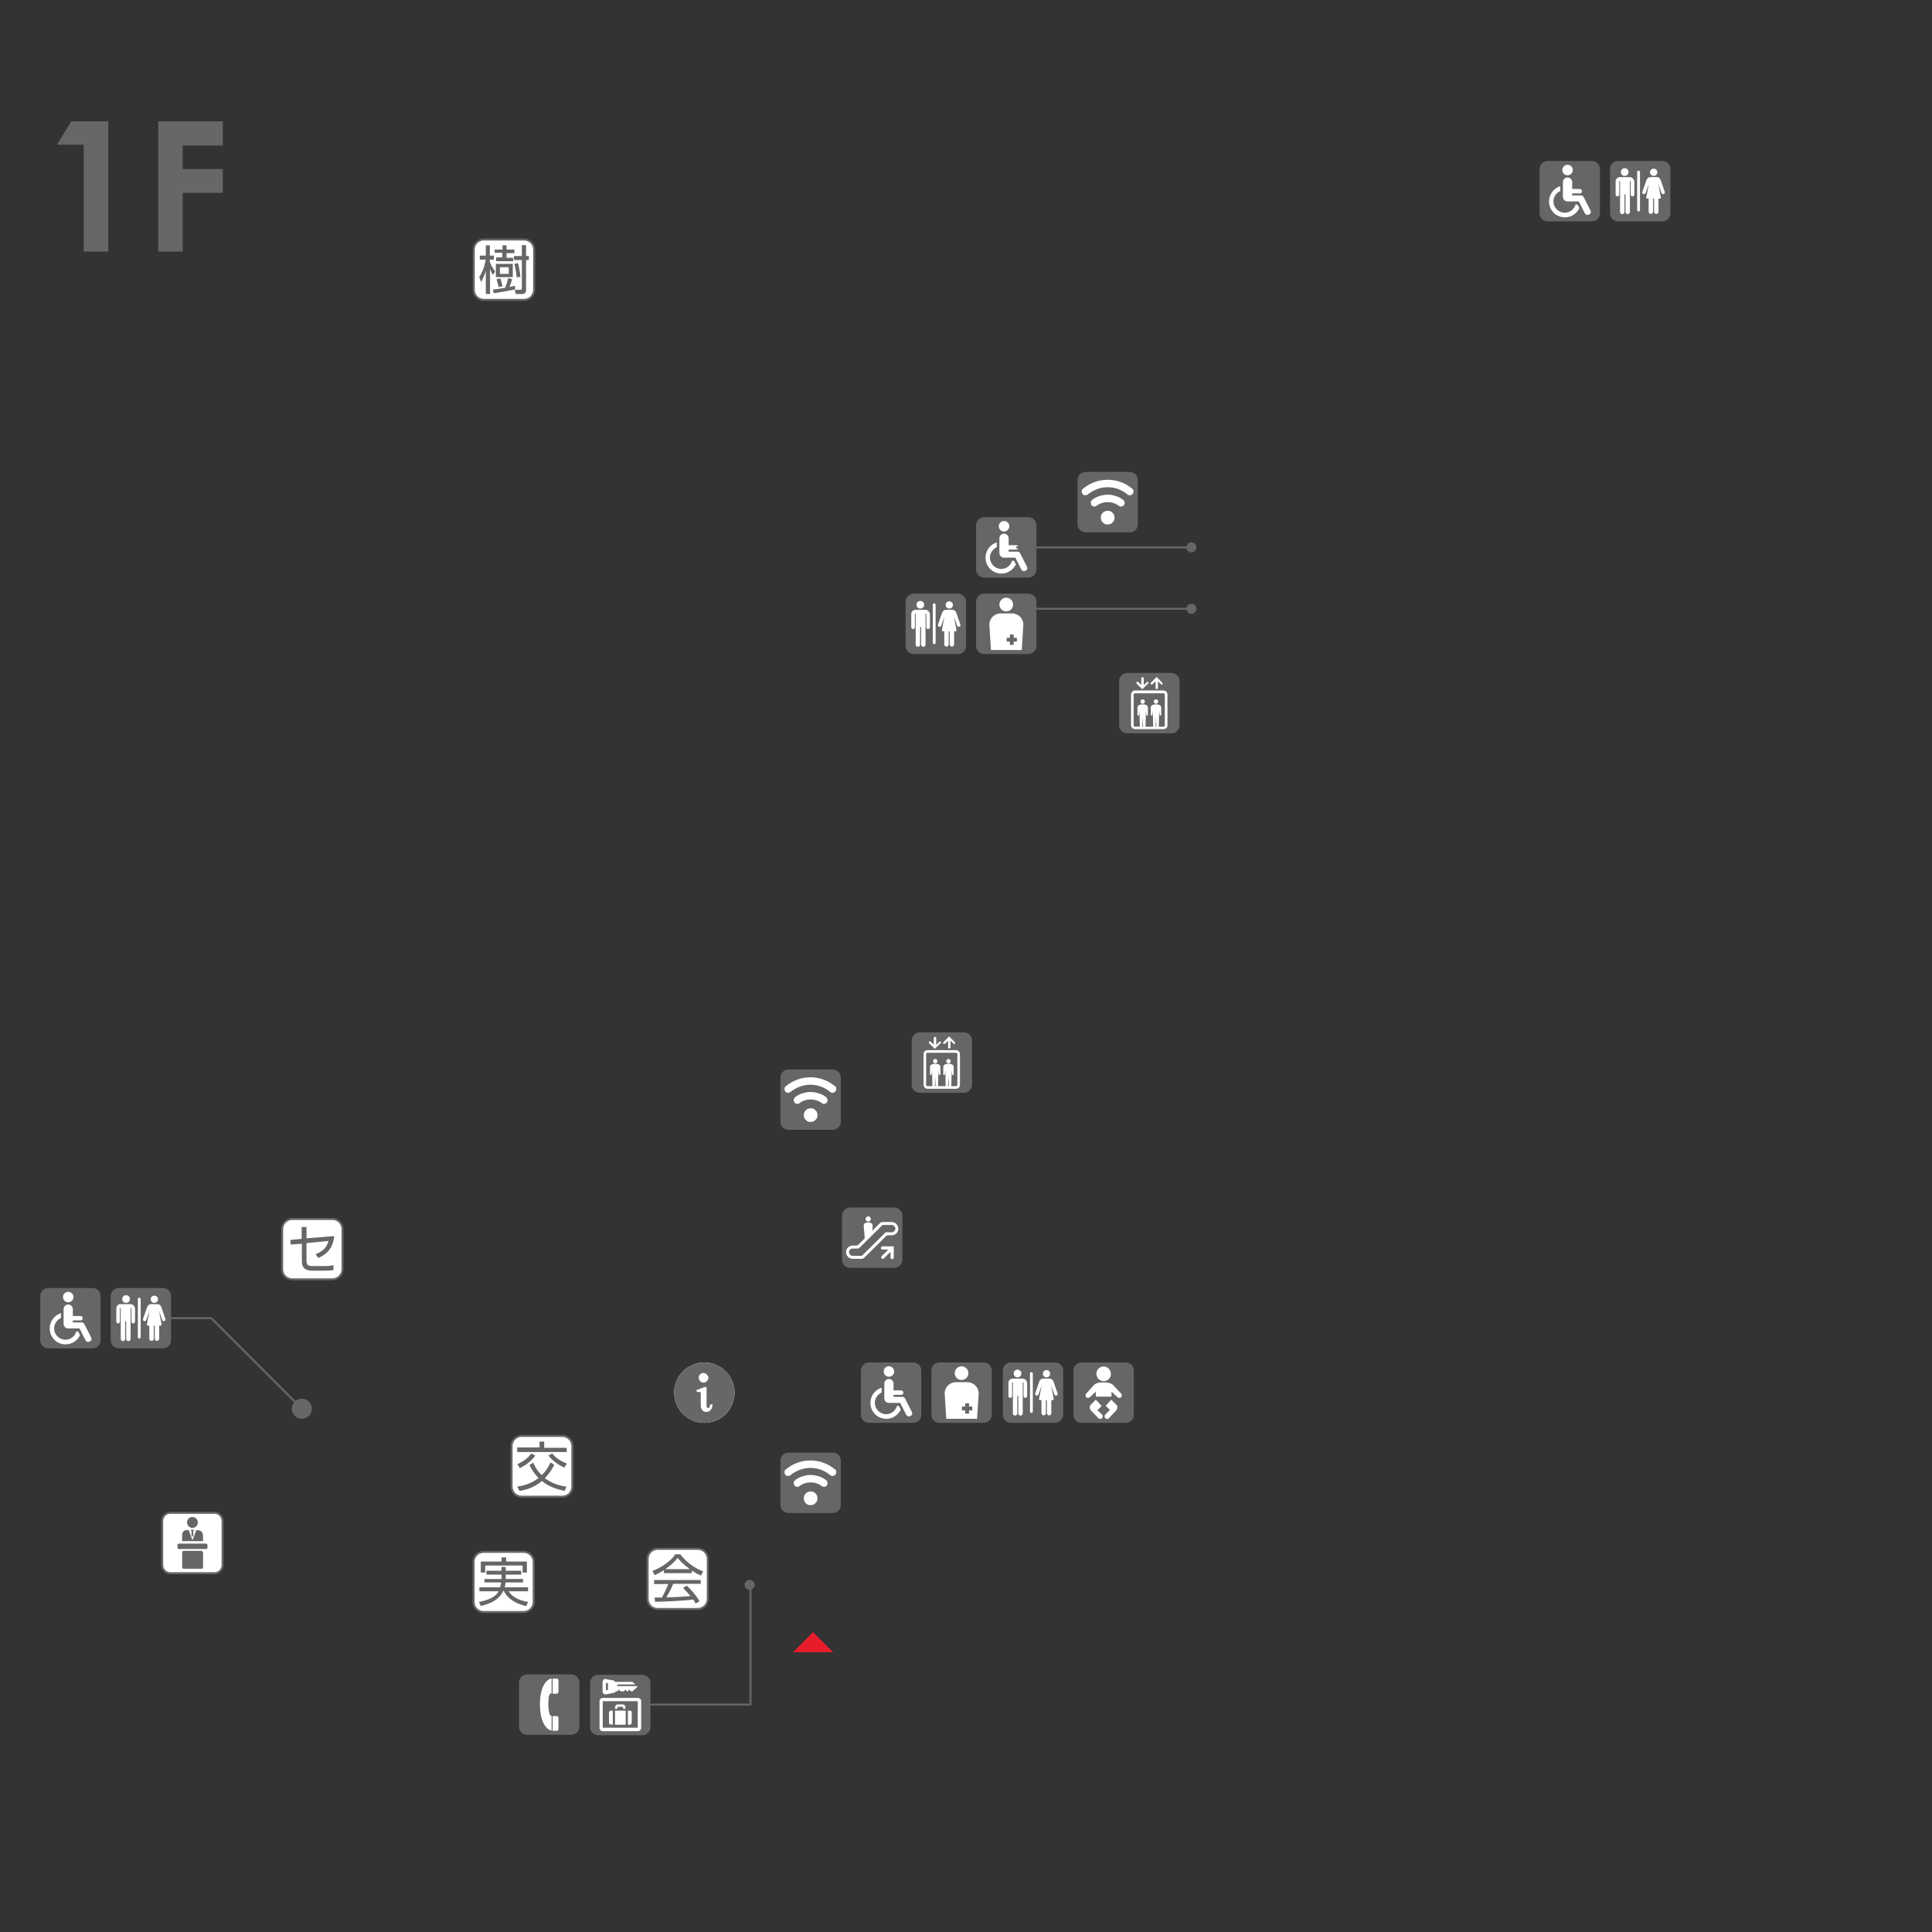 <?xml version="1.0" encoding="utf-8"?>
<!-- Generator: Adobe Illustrator 24.0.1, SVG Export Plug-In . SVG Version: 6.00 Build 0)  -->
<svg version="1.1" id="レイヤー_1" xmlns="http://www.w3.org/2000/svg" xmlns:xlink="http://www.w3.org/1999/xlink" x="0px"
	 y="0px" viewBox="0 0 960 960" style="enable-background:new 0 0 960 960;" xml:space="preserve">
<rect x="0" y="0" width="960" height="960" fill="#333333" stroke="none"/>
<style type="text/css">
	.st0{display:none;}
	.st1{display:inline;}
	.st2{fill:#DDDDDD;}
	.st3{fill:#42BFE7;}
	.st4{fill:#FFFFFF;}
	.st5{fill:#EEEEEE;}
	.st6{fill:none;stroke:#888988;stroke-miterlimit:10;}
	.st7{fill:#666666;}
	.st8{fill:none;stroke:#666666;stroke-miterlimit:10;}
	.st9{fill:#666767;}
	.st10{fill:#E71D2C;}
	.st11{fill:#FFFFFF;stroke:#666666;stroke-miterlimit:10;}
</style>
<g id="レイヤー_1_2_" class="st0">
	<g id="レイヤー_1_1_" class="st1">
	</g>
	<g id="レイヤー_9" class="st1">
		<g>
			<path class="st2" d="M524.4,718.4"/>
			<rect x="890.5" y="306.7" class="st2" width="59.7" height="102.7"/>
			<path class="st2" d="M368.6,526.7h60.9v-12.9h15.6v-37.7v-43.4h15.3v43.4v39.4h6.8l88.2-88.2V285l-19.8-19.8l29.8-29.8l20.3,20.3
				l5.3-1.5c0.4-9.6,1.8-19.1,4.3-28.4l-35.8-9.3c7.1-27.5,20.8-52.4,39.3-72.9l-20.4-18.4h40.1c24.2-19.6,53.7-32.9,86-37.3
				l0.8,4.5h42.1l0.4-5c6.3,0.7,12.5,1.7,18.5,3.1c24.2,5.4,46.6,15.9,65.8,30.2h40v18.2h11.7v44.5h-11.7V222h11.7v14.4h8.7v53.3
				h-8.7v62.6v18.9h-15.9V422h-24.3c0,0,0,22.1,0,22.8h-80.3V399H741v-21.8c-4.2,0.5-8.5,0.7-12.8,0.7v41h-37v121.9H588.9V591h-64.5
				v127.5h57.9v34.3h121.8v63.8h-527v-21.3L167,779l-95.5,59.6L28,769l12.4-27.8l86.5-54l0,0l4.4,7l8-5V580.7h47.1v-47.1h11.8h22.9
				v-26.3h24.7v-7.6h37.7v-7.2h51L368.6,526.7z"/>
			<g>
				<rect x="393.9" y="819.6" class="st2" width="4.4" height="47.6"/>
				<rect x="421" y="819.6" class="st2" width="4.4" height="47.6"/>
			</g>
		</g>
		<path class="st3" d="M517.4,711.4"/>
		<path class="st4" d="M361.6,519.7h60.9v-12.9h15.6v-37.7v-43.4h15.3v43.4v39.4h6.8l88.2-88.2V278l-19.8-19.8l29.8-29.8l20.3,20.3
			l5.3-1.5c0.4-9.6,1.8-19.1,4.3-28.4l-35.8-9.3c7.1-27.5,20.8-52.4,39.3-72.9l-20.4-18.4h40.1c24.2-19.6,53.7-32.9,86-37.3l0.8,4.5
			h42.1l0.4-5c6.3,0.7,12.5,1.7,18.5,3.1c24.2,5.4,46.6,15.9,65.8,30.2h40v18.2h11.7v44.5h-11.7V215h11.7v14.4h8.7v53.3h-8.7v62.6
			v18.9h-15.9V415h-24.3c0,0,0,22.1,0,22.8h-80.3V392H734v-21.8c-4.2,0.5-8.5,0.7-12.8,0.7v41h-37v121.9H581.9V584h-64.5v127.5h57.9
			v34.3h121.8v63.8h-527v-21.3L160,772l-95.5,59.6L21,762l12.4-27.8l86.5-54l0,0l4.4,7l8-5V573.7h47.1v-47.1h11.8h22.9v-26.3h24.7
			v-7.6h37.7v-7.2h51L361.6,519.7z"/>
		<g>
			<rect x="386.9" y="812.6" class="st4" width="4.4" height="47.6"/>
			<rect x="414" y="812.6" class="st4" width="4.4" height="47.6"/>
		</g>
	</g>
	<g id="レイヤー_6" class="st1">
		<path class="st5" d="M351.9,573.7v98.7h27v39H193.5V573.7h-61.2v98.7h47.1v14l-15.9,9.9l12.3,19.7l-24.1,15.1l-27.4-43.8L88,709.9
			l5.7,9.2l-50.2,31.3l-10.1-16.2L21,762l43.5,69.6L160,772l10.2,16.3v21.3h195.3v-48.5h17.3v48.5h39.8v-48.5h32.1v-15.4h120.7
			v-34.3H421.8v-38.5h95.6v-10h-62.8V551.7h28.5l0.1-23.6l-10.6-10.6l95.5-95.5v-66.2h9.7v-15h15.4c-0.2-1.9-0.3-3.7-0.3-5.7
			c0-3.5,0.4-6.9,1.1-10.2h-16v-46.8h28.7c-0.6-2.9-1.1-5.9-1.6-8.9l-25-2.4l-1.3-18.1l-20.3-20.3l-29.8,29.8l19.8,19.8v142.3
			l-88.2,88.2h-6.8v-39.4h-15.3v37.7h-15.6v12.9h-60.9l-34.2-34.2h-51v7.2h-37.7v7.6h-24.7v26.3h-22.9v33.1h80.7v13.9L351.9,573.7
			L351.9,573.7z"/>
	</g>
	<g id="レイヤー_7" class="st1">
	</g>
	<g id="レイヤー_4" class="st1">
		<rect x="883.5" y="299.7" class="st5" width="59.7" height="102.7"/>
	</g>
	<g id="レイヤー_3" class="st1">
	</g>
	<g id="shop" class="st1">
	</g>
	<g id="restaurant" class="st1">
	</g>
	<g id="wall" class="st1">
		<line class="st6" x1="43.5" y1="750.4" x2="33.4" y2="734.2"/>
		<polyline class="st6" points="500.5,489.7 528.2,489.7 528.2,497.7 567.2,497.7 567.2,507.7 597.1,507.7 597.1,533.8 		"/>
		<line class="st6" x1="438.1" y1="519.7" x2="422.5" y2="519.7"/>
		<polyline class="st6" points="422.5,506.8 422.5,519.7 361.6,519.7 351,509.1 		"/>
		<path class="st6" d="M438.1,469.1"/>
		<line class="st6" x1="438.1" y1="425.7" x2="438.1" y2="469.1"/>
		<line class="st6" x1="453.4" y1="425.7" x2="453.4" y2="469.1"/>
		<line class="st6" x1="438.1" y1="469.1" x2="438.1" y2="506.8"/>
		<line class="st6" x1="438.1" y1="506.8" x2="438.1" y2="519.7"/>
		<line class="st6" x1="438.1" y1="506.8" x2="422.5" y2="506.8"/>
		<line class="st6" x1="453.4" y1="506.8" x2="438.1" y2="506.8"/>
		<line class="st6" x1="422.5" y1="510" x2="438.2" y2="510"/>
		<line class="st6" x1="422.5" y1="513.3" x2="438.2" y2="513.3"/>
		<line class="st6" x1="422.5" y1="516.5" x2="438.2" y2="516.5"/>
		<polyline class="st6" points="351,509.1 327.4,485.5 276.4,485.5 276.4,492.7 238.8,492.7 238.8,500.3 214.1,500.3 214.1,526.7 		
			"/>
		<polyline class="st6" points="179.4,573.7 132.3,573.7 132.3,672.4 179.4,672.4 		"/>
		<line class="st6" x1="179.4" y1="573.7" x2="179.4" y2="672.4"/>
		<polyline class="st6" points="119.9,680.2 33.4,734.2 21,762 64.4,831.6 160,772 117.6,704.2 130,696.4 		"/>
		<line class="st6" x1="175.8" y1="716" x2="151.7" y2="731.1"/>
		<line class="st6" x1="179.4" y1="686.4" x2="163.5" y2="696.3"/>
		<line class="st6" x1="119.9" y1="680.2" x2="130" y2="696.4"/>
		<line class="st6" x1="130" y1="696.4" x2="151.7" y2="731.1"/>
		<line class="st6" x1="163.5" y1="696.3" x2="175.8" y2="716"/>
		<line class="st6" x1="179.4" y1="686.4" x2="179.4" y2="672.4"/>
		<line class="st6" x1="483.5" y1="506.7" x2="472.7" y2="517.5"/>
		<line class="st6" x1="500.5" y1="489.7" x2="483.5" y2="506.7"/>
		<line class="st6" x1="483.5" y1="506.7" x2="494" y2="517.3"/>
		<line class="st6" x1="472.7" y1="517.5" x2="483.2" y2="528.1"/>
		<line class="st6" x1="489.7" y1="521.6" x2="494" y2="517.3"/>
		<line class="st6" x1="483.2" y1="528.1" x2="489.7" y2="521.6"/>
		<line class="st6" x1="378.9" y1="711.4" x2="346.2" y2="711.4"/>
		<line class="st6" x1="346.2" y1="711.4" x2="346.2" y2="739.6"/>
		<line class="st6" x1="684.6" y1="533.8" x2="660.1" y2="533.8"/>
		<line class="st6" x1="684.6" y1="411.9" x2="684.6" y2="533.8"/>
		<line class="st6" x1="721.6" y1="411.9" x2="684.6" y2="411.9"/>
		<line class="st6" x1="836.9" y1="437.8" x2="836.9" y2="437.8"/>
		<polyline class="st6" points="454.6,584 454.6,551.7 483.2,551.7 483.2,528.1 		"/>
		<line class="st6" x1="454.6" y1="584" x2="454.6" y2="662.9"/>
		<polyline class="st6" points="517.4,584 581.9,584 581.9,533.8 597.1,533.8 660.1,533.8 		"/>
		<line class="st6" x1="517.4" y1="584" x2="454.6" y2="584"/>
		<line class="st6" x1="575.3" y1="711.4" x2="517.4" y2="711.4"/>
		<line class="st6" x1="517.4" y1="711.4" x2="454.6" y2="711.4"/>
		<line class="st6" x1="517.4" y1="672.9" x2="517.4" y2="711.4"/>
		<path class="st6" d="M517.4,711.4"/>
		<line class="st6" x1="517.4" y1="584" x2="517.4" y2="662.9"/>
		<line class="st6" x1="517.4" y1="672.9" x2="517.4" y2="662.9"/>
		<line class="st6" x1="421.8" y1="672.9" x2="454.6" y2="672.9"/>
		<line class="st6" x1="454.6" y1="672.9" x2="517.4" y2="672.9"/>
		<line class="st6" x1="454.6" y1="662.9" x2="517.4" y2="662.9"/>
		<line class="st6" x1="421.8" y1="711.4" x2="454.6" y2="711.4"/>
		<line class="st6" x1="421.8" y1="672.9" x2="421.8" y2="711.4"/>
		<line class="st6" x1="191.1" y1="526.7" x2="214.1" y2="526.7"/>
		<polyline class="st6" points="191.1,526.7 179.4,526.7 179.4,573.7 		"/>
		<polyline class="st6" points="191.1,526.7 191.1,559.8 271.9,559.8 		"/>
		<line class="st6" x1="271.9" y1="545.2" x2="271.9" y2="559.8"/>
		<line class="st6" x1="351.9" y1="573.7" x2="271.9" y2="573.7"/>
		<line class="st6" x1="378.9" y1="672.4" x2="351.9" y2="672.4"/>
		<line class="st6" x1="319.8" y1="711.4" x2="346.2" y2="711.4"/>
		<polyline class="st6" points="351.9,672.4 319.8,672.4 319.8,711.4 		"/>
		<polyline class="st6" points="223.6,672.4 223.6,711.4 193.5,711.4 		"/>
		<line class="st6" x1="250.2" y1="672.4" x2="223.6" y2="672.4"/>
		<line class="st6" x1="223.6" y1="672.4" x2="193.5" y2="672.4"/>
		<line class="st6" x1="193.5" y1="672.4" x2="179.4" y2="672.4"/>
		<line class="st6" x1="378.9" y1="672.4" x2="378.9" y2="711.4"/>
		<line class="st6" x1="271.9" y1="573.7" x2="193.5" y2="573.7"/>
		<line class="st6" x1="193.5" y1="573.7" x2="179.4" y2="573.7"/>
		<line class="st6" x1="193.5" y1="573.7" x2="193.5" y2="672.4"/>
		<line class="st6" x1="193.5" y1="672.4" x2="193.5" y2="711.4"/>
		<line class="st6" x1="351.9" y1="573.7" x2="351.9" y2="672.4"/>
		<line class="st6" x1="271.9" y1="559.8" x2="271.9" y2="573.7"/>
		<line class="st6" x1="132.3" y1="682.2" x2="88" y2="709.9"/>
		<line class="st6" x1="88" y1="709.9" x2="93.7" y2="719.1"/>
		<line class="st6" x1="93.7" y1="719.1" x2="43.5" y2="750.4"/>
		<line class="st6" x1="93.7" y1="719.1" x2="117.6" y2="704.2"/>
		<line class="st6" x1="132.3" y1="672.4" x2="132.3" y2="682.2"/>
		<line class="st6" x1="697.1" y1="745.8" x2="697.1" y2="809.6"/>
		<line class="st6" x1="575.3" y1="711.4" x2="575.3" y2="745.8"/>
		<line class="st6" x1="697.1" y1="745.8" x2="575.3" y2="745.8"/>
		<line class="st6" x1="575.3" y1="745.8" x2="454.6" y2="745.8"/>
		<line class="st6" x1="454.6" y1="745.8" x2="454.6" y2="761.1"/>
		<line class="st6" x1="454.6" y1="711.4" x2="454.6" y2="745.8"/>
		<line class="st6" x1="170.1" y1="788.3" x2="160" y2="772"/>
		<polyline class="st6" points="170.1,788.3 170.1,809.6 189.3,809.6 		"/>
		<polyline class="st6" points="422.5,761.1 422.5,809.6 697.1,809.6 		"/>
		<line class="st6" x1="422.5" y1="761.1" x2="454.6" y2="761.1"/>
		<line class="st6" x1="193.5" y1="738.9" x2="193.5" y2="711.4"/>
		<polyline class="st6" points="193.5,738.9 200.2,738.9 200.2,745.8 		"/>
		<line class="st6" x1="297.6" y1="711.4" x2="242" y2="711.4"/>
		<line class="st6" x1="223.6" y1="711.4" x2="242" y2="711.4"/>
		<line class="st6" x1="319.8" y1="711.4" x2="297.6" y2="711.4"/>
		<polyline class="st6" points="346.2,739.6 346.2,745.8 297.6,745.8 		"/>
		<line class="st6" x1="242" y1="745.8" x2="200.2" y2="745.8"/>
		<line class="st6" x1="242" y1="745.8" x2="297.6" y2="745.8"/>
		<line class="st6" x1="297.6" y1="711.4" x2="297.6" y2="745.8"/>
		<line class="st6" x1="242" y1="711.4" x2="242" y2="745.8"/>
		<polyline class="st6" points="382.8,761.1 382.8,809.6 365.4,809.6 		"/>
		<line class="st6" x1="365.4" y1="809.6" x2="307.4" y2="809.6"/>
		<line class="st6" x1="307.4" y1="809.6" x2="189.3" y2="809.6"/>
		<polyline class="st6" points="307.4,761.1 189.3,761.1 189.3,809.6 		"/>
		<line class="st6" x1="307.4" y1="761.1" x2="365.4" y2="761.1"/>
		<line class="st6" x1="382.8" y1="761.1" x2="365.4" y2="761.1"/>
		<line class="st6" x1="307.4" y1="761.1" x2="307.4" y2="809.6"/>
		<line class="st6" x1="365.4" y1="761.1" x2="365.4" y2="809.6"/>
		<polyline class="st6" points="548.5,420.3 460.3,508.5 453.4,508.5 453.4,469.1 438.1,469.1 		"/>
		<line class="st6" x1="568.2" y1="422" x2="500.5" y2="489.7"/>
		<path class="st6" d="M681.2,363.8c1.1,0.4,2.3,0.8,3.4,1.2"/>
		<line class="st6" x1="611.7" y1="118.2" x2="611.4" y2="118.2"/>
		<path class="st6" d="M612.2,296.3c-9.1,6.9-15.7,17-18.2,28.7"/>
		<polyline class="st6" points="606.7,278.2 578,278.2 578,307.3 		"/>
		<line class="st6" x1="578" y1="317" x2="578" y2="312.1"/>
		<line class="st6" x1="578" y1="321.8" x2="578" y2="317"/>
		<line class="st6" x1="578" y1="307.3" x2="578" y2="312.1"/>
		<polyline class="st6" points="594,325 578,325 578,321.8 		"/>
		<line class="st6" x1="578" y1="307.3" x2="562.6" y2="307.3"/>
		<line class="st6" x1="578" y1="312.1" x2="562.6" y2="312.1"/>
		<line class="st6" x1="562.6" y1="317" x2="578" y2="317"/>
		<line class="st6" x1="562.6" y1="321.8" x2="578" y2="321.8"/>
		<rect x="883.5" y="299.7" class="st6" width="59.7" height="102.7"/>
		<line class="st6" x1="684.6" y1="411.9" x2="684.6" y2="365"/>
		<path class="st6" d="M734.4,370.2c-4.2,0.5-8.5,0.7-12.8,0.7"/>
		<line class="st6" x1="721.6" y1="370.9" x2="721.6" y2="411.9"/>
		<path class="st6" d="M734.4,370.2V392h22.3v45.8c0,0,80.3-0.8,80.3,0"/>
		<line class="st6" x1="592" y1="136.7" x2="571.6" y2="118.2"/>
		<path class="st6" d="M592,136.7c-18.5,20.5-32.2,45.4-39.3,72.9"/>
		<line class="st6" x1="588.4" y1="218.9" x2="552.7" y2="209.6"/>
		<path class="st6" d="M593.6,203c3.8-9.5,8.6-18.8,14.7-27.5"/>
		<path class="st6" d="M584.2,247.3c0.4-9.6,1.8-19.1,4.3-28.4"/>
		<polyline class="st6" points="584.2,247.3 578.8,248.8 558.5,228.4 528.7,258.2 548.5,278 548.5,420.3 		"/>
		<line class="st6" x1="562.6" y1="307.3" x2="562.6" y2="312.1"/>
		<line class="st6" x1="562.6" y1="321.8" x2="562.6" y2="317"/>
		<line class="st6" x1="562.6" y1="317" x2="562.6" y2="312.1"/>
		<polyline class="st6" points="562.6,321.8 562.6,355.8 568.2,355.8 		"/>
		<line class="st6" x1="562.6" y1="278.2" x2="562.6" y2="307.3"/>
		<line class="st6" x1="577.9" y1="351.1" x2="577.9" y2="355.8"/>
		<polyline class="st6" points="593.2,340.8 577.9,340.8 577.9,344.4 		"/>
		<path class="st6" d="M620.6,379.1c-3.4,4.4-29.3,39-29.3,64.6c0,27.4,15.7,46.5,36.8,56.2c20.7,9.5,23.3,14.9,32,33.9"/>
		<path class="st6" d="M620.6,379.1c6.4,3.1,13.5,4.8,21.1,4.8c16.2,0,30.6-7.9,39.5-20.1"/>
		<path class="st6" d="M620.6,379.1c-10.1-4.9-18.3-13.1-23.1-23.3"/>
		<path class="st6" d="M594,325c-0.7,3.3-1.1,6.7-1.1,10.2c0,1.9,0.1,3.8,0.3,5.7"/>
		<path class="st6" d="M597.5,355.8c-2.2-4.6-3.6-9.7-4.2-15"/>
		<line class="st6" x1="597.5" y1="355.8" x2="577.9" y2="355.8"/>
		<line class="st6" x1="568.2" y1="355.8" x2="577.9" y2="355.8"/>
		<line class="st6" x1="568.2" y1="355.8" x2="568.2" y2="422"/>
		<polyline class="st6" points="865.4,270.8 877.1,270.8 877.1,282.7 		"/>
		<path class="st6" d="M877.1,364.2h-15.9V415h-24.3c0,0,0,22.1,0,22.8"/>
		<line class="st6" x1="877.1" y1="282.7" x2="877.1" y2="345.3"/>
		<line class="st6" x1="877.1" y1="345.3" x2="877.1" y2="364.2"/>
		<polyline class="st6" points="865.4,270.8 860,270.8 860,345.3 877.1,345.3 		"/>
		<polyline class="st6" points="865.4,240.2 877.1,240.2 877.1,229.3 		"/>
		<polyline class="st6" points="865.4,214.9 860,214.9 860,240.2 865.4,240.2 		"/>
		<polyline class="st6" points="865.4,214.9 877.1,214.9 877.1,229.3 		"/>
		<polyline class="st6" points="865.4,131.8 860,131.8 860,176.3 865.4,176.3 		"/>
		<polyline class="st6" points="865.4,176.3 877.1,176.3 877.1,131.8 865.4,131.8 		"/>
		<line class="st6" x1="865.4" y1="214.9" x2="865.4" y2="176.3"/>
		<line class="st6" x1="865.4" y1="270.8" x2="865.4" y2="240.2"/>
		<polyline class="st6" points="877.1,282.7 885.8,282.7 885.8,229.3 877.1,229.3 		"/>
		<path class="st6" d="M825.4,113.6c-19.3-14.3-41.6-24.8-65.8-30.2"/>
		<path class="st6" d="M697.7,80.9c-32.3,4.4-61.9,17.7-86,37.3"/>
		<path class="st6" d="M741.1,80.4c6.3,0.7,12.5,1.7,18.5,3.1"/>
		<path class="st6" d="M611.4,118.2c24.2-19.7,53.8-33.1,86.3-37.5"/>
		<line class="st6" x1="759.6" y1="113.6" x2="825.4" y2="113.6"/>
		<polyline class="st6" points="865.4,131.8 865.4,113.6 825.4,113.6 		"/>
		<line class="st6" x1="759.6" y1="113.6" x2="759.6" y2="83.4"/>
		<line class="st6" x1="763.1" y1="143.7" x2="757" y2="159.2"/>
		<path class="st6" d="M607.9,223.9c4.5-17.2,12.7-32.8,23.8-46"/>
		<path class="st6" d="M734.4,370.2c9.6-1,18.8-3.2,27.5-6.5"/>
		<line class="st6" x1="708.1" y1="136.9" x2="711.2" y2="153.2"/>
		<line class="st6" x1="697.7" y1="80.9" x2="697.7" y2="80.7"/>
		<path class="st6" d="M706.8,219.2c4.5-2,9.5-3.2,14.8-3.2c19.9,0,35.9,16.1,35.9,35.9c0,5.3-1.1,10.3-3.2,14.8"/>
		<path class="st6" d="M737.8,284.1c-4.9,2.5-10.4,3.9-16.2,3.9c-19.9,0-35.9-16.1-35.9-35.9c0-5.8,1.4-11.4,3.9-16.2"/>
		<path class="st6" d="M721.6,329.3C721.6,329.3,721.5,329.3,721.6,329.3c-10.6,0-20.6-2.1-29.7-5.9"/>
		<polyline class="st6" points="697.4,155.6 691.3,118.2 571.6,118.2 		"/>
		<path class="st6" d="M697.4,155.6c-13.5,3.4-25.9,9.5-36.5,17.7"/>
		<path class="st6" d="M757,159.2c37.3,14.3,63.8,50.4,63.8,92.8c0,22.8-7.7,43.9-20.7,60.6"/>
		<line class="st6" x1="737.8" y1="284.1" x2="755.9" y2="302.2"/>
		<line class="st6" x1="643.8" y1="190.1" x2="631.7" y2="178"/>
		<line class="st6" x1="659.5" y1="205.9" x2="643.8" y2="190.1"/>
		<line class="st6" x1="758.9" y1="318.2" x2="765.4" y2="311.7"/>
		<line class="st6" x1="758.9" y1="318.2" x2="789.7" y2="349"/>
		<line class="st6" x1="755.9" y1="302.2" x2="765.4" y2="311.7"/>
		<line class="st6" x1="671.3" y1="217.6" x2="659.5" y2="205.9"/>
		<line class="st6" x1="671.3" y1="217.6" x2="689.4" y2="235.8"/>
		<path class="st6" d="M679,144.1c-10.9,4.3-21.1,10.1-30.1,17.2"/>
		<polyline class="st6" points="679,144.1 677.7,134.7 622.3,134.7 648.9,161.3 		"/>
		<line class="st6" x1="754.3" y1="266.7" x2="772.6" y2="285.1"/>
		<line class="st6" x1="676.7" y1="189.1" x2="688.4" y2="200.9"/>
		<line class="st6" x1="660.9" y1="173.3" x2="676.7" y2="189.1"/>
		<line class="st6" x1="706.8" y1="219.2" x2="688.4" y2="200.9"/>
		<line class="st6" x1="784.4" y1="296.9" x2="772.6" y2="285.1"/>
		<line class="st6" x1="813.7" y1="326.2" x2="800.2" y2="312.6"/>
		<path class="st6" d="M781.6,241.7c-3.7-21.6-18.7-39.3-38.7-46.8"/>
		<path class="st6" d="M798.1,241.7c0.4,3.4,0.7,6.8,0.7,10.3c0,16.7-5.3,32.2-14.4,44.9"/>
		<line class="st6" x1="781.6" y1="241.7" x2="798.1" y2="241.7"/>
		<path class="st6" d="M728.4,191.5c5,0.6,9.8,1.7,14.4,3.4"/>
		<path class="st6" d="M711.2,153.2c3.4-0.4,6.9-0.5,10.4-0.5c4.3,0,8.5,0.3,12.7,0.8"/>
		<line class="st6" x1="730.9" y1="175.3" x2="734.2" y2="153.5"/>
		<line class="st6" x1="730.9" y1="175.3" x2="728.4" y2="191.5"/>
		<path class="st6" d="M746.5,138.8c5.7,1.2,11.2,2.9,16.6,4.9"/>
		<line class="st6" x1="791.6" y1="357.1" x2="772.1" y2="337.5"/>
		<polyline class="st6" points="791.6,357.1 791.6,387 840.3,387 840.3,161.7 817.5,138.8 746.5,138.8 		"/>
		<line class="st6" x1="721.6" y1="329.3" x2="721.6" y2="351.3"/>
		<path class="st6" d="M772.1,337.5c-14.8,8.8-32,13.8-50.5,13.8"/>
		<path class="st6" d="M641.6,286.3c-4.3,0-8.5,0.6-12.6,1.8c0,0-10.1,3.2-16.8,8.3c-1.8-4.5-3.3-9.2-4.5-14"/>
		<line class="st6" x1="691.9" y1="323.4" x2="691.9" y2="333.7"/>
		<polyline class="st6" points="691.9,333.7 683.2,335.1 642.1,293.9 641.6,286.3 		"/>
		<polyline class="st6" points="740.7,85.4 738.5,113.6 759.6,113.6 		"/>
		<line class="st6" x1="740.7" y1="85.4" x2="741.1" y2="80.4"/>
		<line class="st6" x1="698.6" y1="85.4" x2="708.1" y2="136.9"/>
		<line class="st6" x1="697.7" y1="80.9" x2="698.6" y2="85.4"/>
		<line class="st6" x1="740.7" y1="85.4" x2="698.6" y2="85.4"/>
		<path class="st6" d="M810.3,330.3c1.2-1.4,2.3-2.7,3.4-4.1"/>
		<path class="st6" d="M794,345.8c-1.4,1.1-2.8,2.2-4.3,3.2"/>
		<path class="st6" d="M810.3,330.3c-2-1.7-4.5-2.7-7.3-2.7c-6.2,0-11.3,5.1-11.3,11.3c0,2.6,0.9,5,2.4,6.9"/>
		<line class="st6" x1="438.2" y1="579" x2="438.2" y2="646.8"/>
		<line class="st6" x1="428" y1="579" x2="428" y2="646.8"/>
		<line class="st6" x1="438.2" y1="581.3" x2="428" y2="581.3"/>
		<line class="st6" x1="438.2" y1="583.8" x2="428" y2="583.8"/>
		<line class="st6" x1="438.2" y1="586.3" x2="428" y2="586.3"/>
		<line class="st6" x1="438.2" y1="588.8" x2="428" y2="588.8"/>
		<line class="st6" x1="438.2" y1="591.4" x2="428" y2="591.4"/>
		<line class="st6" x1="438.2" y1="593.9" x2="428" y2="593.9"/>
		<line class="st6" x1="438.2" y1="596.4" x2="428" y2="596.4"/>
		<line class="st6" x1="438.2" y1="598.9" x2="428" y2="598.9"/>
		<line class="st6" x1="438.2" y1="601.4" x2="428" y2="601.4"/>
		<line class="st6" x1="438.2" y1="603.9" x2="428" y2="603.9"/>
		<line class="st6" x1="438.2" y1="606.4" x2="428" y2="606.4"/>
		<line class="st6" x1="438.2" y1="609" x2="428" y2="609"/>
		<line class="st6" x1="438.2" y1="611.5" x2="428" y2="611.5"/>
		<line class="st6" x1="438.2" y1="614" x2="428" y2="614"/>
		<line class="st6" x1="438.2" y1="616.5" x2="428" y2="616.5"/>
		<line class="st6" x1="438.2" y1="619" x2="428" y2="619"/>
		<line class="st6" x1="438.2" y1="621.5" x2="428" y2="621.5"/>
		<line class="st6" x1="438.2" y1="624" x2="428" y2="624"/>
		<line class="st6" x1="438.2" y1="626.5" x2="428" y2="626.5"/>
		<line class="st6" x1="438.2" y1="629.1" x2="428" y2="629.1"/>
		<line class="st6" x1="438.2" y1="631.6" x2="428" y2="631.6"/>
		<line class="st6" x1="438.2" y1="634.1" x2="428" y2="634.1"/>
		<line class="st6" x1="438.2" y1="636.6" x2="428" y2="636.6"/>
		<line class="st6" x1="438.2" y1="639.1" x2="428" y2="639.1"/>
		<line class="st6" x1="438.2" y1="641.6" x2="428" y2="641.6"/>
		<line class="st6" x1="438.2" y1="644.1" x2="428" y2="644.1"/>
		<line class="st6" x1="351.9" y1="545.2" x2="313.4" y2="545.2"/>
		<line class="st6" x1="291.1" y1="545.2" x2="313.4" y2="545.2"/>
		<line class="st6" x1="291.1" y1="545.2" x2="271.9" y2="545.2"/>
		<line class="st6" x1="351.9" y1="545.2" x2="351.9" y2="573.7"/>
		<line class="st6" x1="351.9" y1="533.3" x2="351.9" y2="537.8"/>
		<line class="st6" x1="351.9" y1="545.2" x2="351.9" y2="537.8"/>
		<polyline class="st6" points="337.5,537.8 313.4,537.8 313.4,545.2 		"/>
		<polyline class="st6" points="337.5,537.8 337.5,532.2 291.1,532.2 291.1,545.2 		"/>
		<line class="st6" x1="351.9" y1="537.8" x2="359.6" y2="537.8"/>
		<line class="st6" x1="337.5" y1="537.8" x2="351.9" y2="537.8"/>
		<line class="st6" x1="361.6" y1="519.7" x2="356.9" y2="524.5"/>
		<g>
			<rect x="386.9" y="812.6" class="st6" width="4.4" height="47.6"/>
			<rect x="414" y="812.6" class="st6" width="4.4" height="47.6"/>
		</g>
		<path class="st6" d="M606.7,278.2c0.3,1.4,0.6,2.8,1,4.2"/>
		<path class="st6" d="M606.4,230.7c0.4-2.3,1-4.5,1.5-6.8"/>
		<path class="st6" d="M605.2,269.2c0.4,3,0.9,6,1.6,8.9"/>
		<polyline class="st6" points="606.4,230.7 640.8,239.1 640.8,273.3 607.7,282.4 		"/>
		<line class="st6" x1="605.2" y1="269.2" x2="580.2" y2="266.8"/>
		<path class="st6" d="M604.3,247.8c0.3-5.8,1-11.5,2.1-17.1"/>
	</g>
	<g id="room" class="st1">
	</g>
</g>
<g>
	<path class="st7" d="M413.8,751.8h-22c-2.2,0-4-1.8-4-4v-22c0-2.2,1.8-4,4-4h22c2.2,0,4,1.8,4,4v22
		C417.8,750,416,751.8,413.8,751.8z"/>
	<g>
		<path class="st4" d="M405.8,746.2c0.3-0.5,0.4-1.1,0.4-1.7s-0.2-1.2-0.4-1.7c-0.2-0.2-0.3-0.5-0.6-0.7c-0.2-0.2-0.4-0.4-0.7-0.6
			c-0.5-0.3-1.1-0.4-1.7-0.4s-1.2,0.2-1.7,0.4c-0.3,0.2-0.5,0.3-0.7,0.6c-0.2,0.2-0.4,0.4-0.6,0.7c-0.3,0.5-0.4,1.1-0.4,1.7
			s0.2,1.2,0.4,1.7c0.2,0.2,0.3,0.5,0.6,0.7c0.2,0.2,0.4,0.4,0.7,0.6c0.5,0.3,1.1,0.4,1.7,0.4s1.2-0.2,1.7-0.4
			c0.2-0.2,0.5-0.3,0.7-0.6C405.5,746.5,405.5,746.3,405.8,746.2z"/>
		<path class="st4" d="M415,730.2c-0.9-0.7-1.8-1.3-2.7-1.9c-2.9-1.7-6.2-2.6-9.6-2.6s-6.7,0.9-9.6,2.6c-1,0.6-1.9,1.2-2.7,1.9
			c-0.4,0.3-0.6,0.8-0.6,1.3s0.2,1,0.5,1.4l0,0c0.4,0.4,0.8,0.5,1.3,0.5c0.4,0,0.9-0.2,1.2-0.4c0.7-0.6,1.4-1.1,2.2-1.5
			c2.4-1.4,5-2.1,7.7-2.1s5.4,0.7,7.7,2.1c0.7,0.4,1.5,0.9,2.1,1.5c0.3,0.3,0.8,0.4,1.2,0.4c0.5,0,1-0.2,1.3-0.6
			c0.4-0.4,0.6-0.9,0.5-1.4C415.6,731,415.5,730.5,415,730.2z"/>
		<path class="st4" d="M410.5,735.5c-0.4-0.3-0.9-0.6-1.3-0.9c-1.9-1.1-4.2-1.7-6.4-1.7s-4.5,0.6-6.4,1.7c-0.4,0.2-0.9,0.5-1.3,0.9
			c-0.4,0.3-0.7,0.8-0.7,1.3c0,0.6,0.2,1.1,0.5,1.5l0,0c0.3,0.3,0.8,0.5,1.3,0.5c0.4,0,0.8-0.1,1.1-0.4c0.3-0.2,0.6-0.4,0.9-0.6
			c1.4-0.8,3-1.2,4.6-1.2s3.2,0.4,4.6,1.2c0.3,0.2,0.6,0.4,0.9,0.6c0.3,0.2,0.7,0.4,1.1,0.4c0.5,0,0.9-0.2,1.3-0.5l0,0
			c0.4-0.4,0.6-0.9,0.5-1.4C411.1,736.5,411,735.8,410.5,735.5z"/>
	</g>
</g>
<g>
	<path class="st7" d="M413.8,561.4h-22c-2.2,0-4-1.8-4-4v-22c0-2.2,1.8-4,4-4h22c2.2,0,4,1.8,4,4v22
		C417.8,559.6,416,561.4,413.8,561.4z"/>
	<g>
		<path class="st4" d="M405.8,555.8c0.3-0.5,0.4-1.1,0.4-1.7s-0.2-1.2-0.4-1.7c-0.2-0.2-0.3-0.5-0.6-0.7c-0.2-0.2-0.4-0.4-0.7-0.6
			c-0.5-0.3-1.1-0.4-1.7-0.4s-1.2,0.2-1.7,0.4c-0.3,0.2-0.5,0.3-0.7,0.6c-0.2,0.2-0.4,0.4-0.6,0.7c-0.3,0.5-0.4,1.1-0.4,1.7
			s0.2,1.2,0.4,1.7c0.2,0.2,0.3,0.5,0.6,0.7c0.2,0.2,0.4,0.4,0.7,0.6c0.5,0.3,1.1,0.4,1.7,0.4s1.2-0.2,1.7-0.4
			c0.2-0.2,0.5-0.3,0.7-0.6C405.5,556.2,405.5,556,405.8,555.8z"/>
		<path class="st4" d="M415,539.8c-0.9-0.7-1.8-1.3-2.7-1.9c-2.9-1.7-6.2-2.6-9.6-2.6s-6.7,0.9-9.6,2.6c-1,0.6-1.9,1.2-2.7,1.9
			c-0.4,0.3-0.6,0.8-0.6,1.3s0.2,1,0.5,1.4l0,0c0.4,0.4,0.8,0.5,1.3,0.5c0.4,0,0.9-0.2,1.2-0.4c0.7-0.6,1.4-1.1,2.2-1.5
			c2.4-1.4,5-2.1,7.7-2.1s5.4,0.7,7.7,2.1c0.7,0.4,1.5,0.9,2.1,1.5c0.3,0.3,0.8,0.4,1.2,0.4c0.5,0,1-0.2,1.3-0.6
			c0.4-0.4,0.6-0.9,0.5-1.4C415.6,540.6,415.5,540.1,415,539.8z"/>
		<path class="st4" d="M410.5,545.2c-0.4-0.3-0.9-0.6-1.3-0.9c-1.9-1.1-4.2-1.7-6.4-1.7s-4.5,0.6-6.4,1.7c-0.4,0.2-0.9,0.5-1.3,0.9
			c-0.4,0.3-0.7,0.8-0.7,1.3c0,0.6,0.2,1.1,0.5,1.5l0,0c0.3,0.3,0.8,0.5,1.3,0.5c0.4,0,0.8-0.1,1.1-0.4c0.3-0.2,0.6-0.4,0.9-0.6
			c1.4-0.8,3-1.2,4.6-1.2s3.2,0.4,4.6,1.2c0.3,0.2,0.6,0.4,0.9,0.6c0.3,0.2,0.7,0.4,1.1,0.4c0.5,0,0.9-0.2,1.3-0.5l0,0
			c0.4-0.4,0.6-0.9,0.5-1.4S411,545.5,410.5,545.2z"/>
	</g>
</g>
<g>
	<path class="st7" d="M561.4,264.5h-22c-2.2,0-4-1.8-4-4v-22c0-2.2,1.8-4,4-4h22c2.2,0,4,1.8,4,4v22
		C565.4,262.8,563.6,264.5,561.4,264.5z"/>
	<g>
		<path class="st4" d="M553.4,258.9c0.3-0.5,0.4-1.1,0.4-1.7s-0.2-1.2-0.4-1.7c-0.2-0.2-0.3-0.5-0.6-0.7c-0.2-0.2-0.4-0.4-0.7-0.6
			c-0.5-0.3-1.1-0.4-1.7-0.4c-0.6,0-1.2,0.2-1.7,0.4c-0.3,0.2-0.5,0.3-0.7,0.6c-0.2,0.2-0.4,0.4-0.6,0.7c-0.3,0.5-0.4,1.1-0.4,1.7
			s0.2,1.2,0.4,1.7c0.2,0.2,0.3,0.5,0.6,0.7c0.2,0.2,0.4,0.4,0.7,0.6c0.5,0.3,1.1,0.4,1.7,0.4c0.6,0,1.2-0.2,1.7-0.4
			c0.2-0.2,0.5-0.3,0.7-0.6C553.1,259.4,553.2,259.2,553.4,258.9z"/>
		<path class="st4" d="M562.7,242.9c-0.9-0.7-1.8-1.3-2.7-1.9c-2.9-1.7-6.2-2.6-9.6-2.6c-3.4,0-6.7,0.9-9.6,2.6
			c-1,0.6-1.9,1.2-2.7,1.9c-0.4,0.3-0.6,0.8-0.6,1.3s0.2,1,0.5,1.4l0,0c0.4,0.4,0.8,0.5,1.3,0.5c0.4,0,0.9-0.2,1.2-0.4
			c0.7-0.6,1.4-1.1,2.2-1.5c2.4-1.4,5-2.1,7.7-2.1s5.4,0.7,7.7,2.1c0.7,0.4,1.5,0.9,2.1,1.5c0.3,0.3,0.8,0.4,1.2,0.4
			c0.5,0,1-0.2,1.3-0.6c0.4-0.4,0.6-0.9,0.5-1.4C563.3,243.8,563.1,243.3,562.7,242.9z"/>
		<path class="st4" d="M558.1,248.4c-0.4-0.3-0.9-0.6-1.3-0.9c-1.9-1.1-4.2-1.7-6.4-1.7s-4.5,0.6-6.4,1.7c-0.4,0.2-0.9,0.5-1.3,0.9
			c-0.4,0.3-0.7,0.8-0.7,1.3c0,0.6,0.2,1.1,0.5,1.5l0,0c0.3,0.3,0.8,0.5,1.3,0.5c0.4,0,0.8-0.1,1.1-0.4c0.3-0.2,0.6-0.4,0.9-0.6
			c1.4-0.8,3-1.2,4.6-1.2s3.2,0.4,4.6,1.2c0.3,0.2,0.6,0.4,0.9,0.6c0.3,0.2,0.7,0.4,1.1,0.4c0.5,0,0.9-0.2,1.3-0.5l0,0
			c0.4-0.4,0.6-0.9,0.5-1.4C558.8,249.2,558.6,248.7,558.1,248.4z"/>
	</g>
</g>
<g>
	<path class="st7" d="M826,110h-22c-2.2,0-4-1.8-4-4V84c0-2.2,1.8-4,4-4h22c2.2,0,4,1.8,4,4v22C830,108.2,828.2,110,826,110z"/>
	<g>
		<g>
			<g>
				<path class="st4" d="M809.8,88c-2.6,0-2.7,0-4.9,0c-1.2,0-2.1,1-2.1,2.1v6.6c0,0.5,0.4,0.9,0.9,0.9l0,0c0.5,0,0.9-0.4,0.9-0.9
					v-6.6l0,0c0-0.1,0.1-0.2,0.2-0.2s0.2,0.1,0.2,0.2v15.2c0,0.6,0.5,1.1,1.1,1.1s1.1-0.5,1.1-1.1v-8.7h0.5v8.7
					c0,0.6,0.5,1.1,1.1,1.1s1.1-0.5,1.1-1.1c0-14.3,0-6.1,0-15.2c0-0.1,0.1-0.2,0.2-0.2s0.2,0.1,0.2,0.2l0,0v6.6
					c0,0.5,0.4,0.9,0.9,0.9l0,0c0.5,0,0.9-0.4,0.9-0.9v-6.6l0,0C811.9,88.9,810.9,88,809.8,88z"/>
			</g>
		</g>
		<g>
			<g>
				<circle class="st4" cx="807.3" cy="85.5" r="1.9"/>
			</g>
		</g>
		<g>
			<g>
				<path class="st4" d="M827.2,95.3c0,0-1.7-4.7-1.9-5.5c-0.4-1.2-1.1-1.8-2.1-1.8c-1.3,0-1.8,0-3.1,0c-1,0-1.7,0.6-2.1,1.8
					c-0.2,0.7-1.9,5.4-1.9,5.5c-0.2,0.5,0.1,1,0.5,1.1c0.5,0.2,1-0.1,1.1-0.5c0-0.1,1-2.9,1.6-4.5c-0.1,0.5,0.1-0.5-1.3,6.7
					c-0.1,0.3,0.2,0.6,0.5,0.6c0.2,0,0.4,0,0.7,0v6.5c0,0.6,0.5,1.1,1.1,1.1s1.1-0.5,1.1-1.1v-6.5c0.1,0,0.3,0,0.5,0v6.5
					c0,0.6,0.5,1.1,1.1,1.1s1.1-0.5,1.1-1.1v-6.5c0.2,0,0.5,0,0.7,0c0.3,0,0.5-0.3,0.5-0.6c-1.4-7.1-1.2-6.3-1.3-6.7
					c0.6,1.6,1.5,4.3,1.6,4.5c0.2,0.5,0.7,0.7,1.1,0.5C827.1,96.3,827.4,95.8,827.2,95.3z"/>
			</g>
		</g>
		<g>
			<g>
				<circle class="st4" cx="821.7" cy="85.6" r="1.8"/>
			</g>
		</g>
		<g>
			<g>
				<path class="st4" d="M814.2,84.8c-0.4,0-0.7,0.3-0.7,0.7v18.9c0,0.4,0.3,0.7,0.7,0.7s0.7-0.3,0.7-0.7V85.5
					C814.9,85.2,814.6,84.8,814.2,84.8z"/>
			</g>
		</g>
	</g>
</g>
<g>
	<path class="st7" d="M511,287h-22c-2.2,0-4-1.8-4-4v-22c0-2.2,1.8-4,4-4h22c2.2,0,4,1.8,4,4v22C515,285.2,513.2,287,511,287z"/>
	<g id="XMLID_25_">
		<path id="XMLID_28_" class="st4" d="M498.9,264.1c1.4,0,2.6-1.1,2.6-2.6s-1.1-2.6-2.6-2.6c-1.4,0-2.6,1.1-2.6,2.6
			S497.5,264.1,498.9,264.1z"/>
		<path id="XMLID_27_" class="st4" d="M502.9,278.6c-0.7,2.4-2.8,4.1-5.4,4.1c-3.1,0-5.6-2.6-5.6-5.6c0-2.3,1.4-4.3,3.4-5.2v-2.4
			c-3.2,1-5.6,4-5.6,7.6c0,4.4,3.5,7.9,7.9,7.9c3.2,0,5.9-1.9,7.2-4.6l-0.9-1.7C503.5,278.6,503.2,278.6,502.9,278.6z"/>
		<path id="XMLID_26_" class="st4" d="M510.3,281.6l-3.4-6.7c-0.2-0.5-0.8-0.8-1.3-0.8h-4.4v-1h3.8c0.4,0,0.7-0.2,0.9-0.5
			c0.1-0.2,0.2-0.4,0.2-0.6c0-0.6-0.5-1.1-1.1-1.1h-2.3h-1.5v-3.4c0-0.9-0.7-2.3-2.3-2.3c-1.3,0-2.3,1-2.3,2.3v7.3
			c0,1.3,1,2.3,2.3,2.3h4.1h1.5l3,5.9c0.3,0.5,0.8,0.8,1.3,0.8c0.2,0,0.4,0,0.7-0.2C510.4,283.3,510.7,282.4,510.3,281.6z"/>
	</g>
</g>
<g>
	<path class="st7" d="M791,110h-22c-2.2,0-4-1.8-4-4V84c0-2.2,1.8-4,4-4h22c2.2,0,4,1.8,4,4v22C795,108.2,793.2,110,791,110z"/>
	<g id="XMLID_5_">
		<path id="XMLID_8_" class="st4" d="M778.9,87.1c1.4,0,2.6-1.1,2.6-2.6s-1.1-2.6-2.6-2.6c-1.4,0-2.6,1.1-2.6,2.6
			S777.5,87.1,778.9,87.1z"/>
		<path id="XMLID_7_" class="st4" d="M782.9,101.6c-0.7,2.4-2.8,4.1-5.4,4.1c-3.1,0-5.6-2.6-5.6-5.6c0-2.3,1.4-4.3,3.4-5.2v-2.4
			c-3.2,1-5.6,4-5.6,7.6c0,4.4,3.5,7.9,7.9,7.9c3.2,0,5.9-1.9,7.2-4.6l-0.9-1.7C783.5,101.6,783.2,101.6,782.9,101.6z"/>
		<path id="XMLID_6_" class="st4" d="M790.3,104.6l-3.4-6.7c-0.2-0.5-0.8-0.8-1.3-0.8h-4.4v-1h3.8c0.4,0,0.7-0.2,0.9-0.5
			c0.1-0.2,0.2-0.4,0.2-0.6c0-0.6-0.5-1.1-1.1-1.1h-2.3h-1.5v-3.4c0-0.9-0.7-2.3-2.3-2.3c-1.3,0-2.3,1-2.3,2.3v7.3
			c0,1.3,1,2.3,2.3,2.3h4.1h1.5l3,5.9c0.3,0.5,0.8,0.8,1.3,0.8c0.2,0,0.4,0,0.7-0.2C790.4,106.3,790.7,105.4,790.3,104.6z"/>
	</g>
</g>
<g>
	<path class="st7" d="M81,670H59c-2.2,0-4-1.8-4-4v-22c0-2.2,1.8-4,4-4h22c2.2,0,4,1.8,4,4v22C85,668.2,83.2,670,81,670z"/>
	<g>
		<g>
			<g>
				<path class="st4" d="M64.8,648c-2.6,0-2.7,0-4.9,0c-1.2,0-2.1,1-2.1,2.1v6.6c0,0.5,0.4,0.9,0.9,0.9l0,0c0.5,0,0.9-0.4,0.9-0.9
					v-6.6l0,0c0-0.1,0.1-0.2,0.2-0.2c0.1,0,0.2,0.1,0.2,0.2v15.2c0,0.6,0.5,1.1,1.1,1.1s1.1-0.5,1.1-1.1v-8.7h0.5v8.7
					c0,0.6,0.5,1.1,1.1,1.1s1.1-0.5,1.1-1.1c0-14.3,0-6.1,0-15.2c0-0.1,0.1-0.2,0.2-0.2s0.2,0.1,0.2,0.2l0,0v6.6
					c0,0.5,0.4,0.9,0.9,0.9l0,0c0.5,0,0.9-0.4,0.9-0.9v-6.6l0,0C66.9,648.9,65.9,648,64.8,648z"/>
			</g>
		</g>
		<g>
			<g>
				
					<ellipse transform="matrix(9.241849e-02 -0.996 0.996 9.241849e-02 -586.045 647.981)" class="st4" cx="62.4" cy="645.5" rx="1.9" ry="1.9"/>
			</g>
		</g>
		<g>
			<g>
				<path class="st4" d="M82.2,655.3c0,0-1.7-4.7-1.9-5.5c-0.4-1.2-1.1-1.8-2.1-1.8c-1.3,0-1.8,0-3.1,0c-1,0-1.7,0.6-2.1,1.8
					c-0.2,0.7-1.9,5.4-1.9,5.5c-0.2,0.5,0.1,1,0.5,1.1c0.5,0.2,1-0.1,1.1-0.5c0-0.1,1-2.9,1.6-4.5c-0.1,0.5,0.1-0.5-1.3,6.7
					c-0.1,0.3,0.2,0.6,0.5,0.6c0.2,0,0.4,0,0.7,0v6.5c0,0.6,0.5,1.1,1.1,1.1s1.1-0.5,1.1-1.1v-6.5c0.1,0,0.3,0,0.5,0v6.5
					c0,0.6,0.5,1.1,1.1,1.1s1.1-0.5,1.1-1.1v-6.5c0.2,0,0.5,0,0.7,0c0.3,0,0.5-0.3,0.5-0.6c-1.4-7.1-1.2-6.3-1.3-6.7
					c0.6,1.6,1.5,4.3,1.6,4.5c0.2,0.5,0.7,0.7,1.1,0.5C82.1,656.3,82.4,655.8,82.2,655.3z"/>
			</g>
		</g>
		<g>
			<g>
				<circle class="st4" cx="76.7" cy="645.6" r="1.8"/>
			</g>
		</g>
		<g>
			<g>
				<path class="st4" d="M69.2,644.8c-0.4,0-0.7,0.3-0.7,0.7v18.9c0,0.4,0.3,0.7,0.7,0.7c0.4,0,0.7-0.3,0.7-0.7v-18.9
					C69.9,645.2,69.6,644.8,69.2,644.8z"/>
			</g>
		</g>
	</g>
</g>
<g>
	<path class="st7" d="M46,670H24c-2.2,0-4-1.8-4-4v-22c0-2.2,1.8-4,4-4h22c2.2,0,4,1.8,4,4v22C50,668.2,48.2,670,46,670z"/>
	<g id="XMLID_1_">
		<path id="XMLID_4_" class="st4" d="M33.9,647.1c1.4,0,2.6-1.1,2.6-2.6c0-1.4-1.1-2.6-2.6-2.6c-1.4,0-2.6,1.1-2.6,2.6
			C31.4,646,32.5,647.1,33.9,647.1z"/>
		<path id="XMLID_3_" class="st4" d="M37.9,661.6c-0.7,2.4-2.8,4.1-5.4,4.1c-3.1,0-5.6-2.6-5.6-5.6c0-2.3,1.4-4.3,3.4-5.2v-2.4
			c-3.2,1-5.6,4-5.6,7.6c0,4.4,3.5,7.9,7.9,7.9c3.2,0,5.9-1.9,7.2-4.6l-0.9-1.7C38.5,661.6,38.2,661.6,37.9,661.6z"/>
		<path id="XMLID_2_" class="st4" d="M45.3,664.6l-3.4-6.7c-0.2-0.5-0.8-0.8-1.3-0.8h-4.4v-1H40c0.4,0,0.7-0.2,0.9-0.5
			c0.1-0.2,0.2-0.4,0.2-0.6c0-0.6-0.5-1.1-1.1-1.1h-2.3h-1.5v-3.4c0-0.9-0.7-2.3-2.3-2.3c-1.3,0-2.3,1-2.3,2.3v7.3
			c0,1.3,1,2.3,2.3,2.3H38h1.5l3,5.9c0.3,0.5,0.8,0.8,1.3,0.8c0.2,0,0.4,0,0.7-0.2C45.4,666.3,45.7,665.4,45.3,664.6z"/>
	</g>
</g>
<g>
	<path class="st7" d="M476,325h-22c-2.2,0-4-1.8-4-4v-22c0-2.2,1.8-4,4-4h22c2.2,0,4,1.8,4,4v22C480,323.2,478.2,325,476,325z"/>
	<g>
		<g>
			<g>
				<path class="st4" d="M459.8,303c-2.6,0-2.7,0-4.9,0c-1.2,0-2.1,1-2.1,2.1v6.6c0,0.5,0.4,0.9,0.9,0.9l0,0c0.5,0,0.9-0.4,0.9-0.9
					v-6.6l0,0c0-0.1,0.1-0.2,0.2-0.2s0.2,0.1,0.2,0.2v15.2c0,0.6,0.5,1.1,1.1,1.1s1.1-0.5,1.1-1.1v-8.7h0.5v8.7
					c0,0.6,0.5,1.1,1.1,1.1s1.1-0.5,1.1-1.1c0-14.3,0-6.1,0-15.2c0-0.1,0.1-0.2,0.2-0.2s0.2,0.1,0.2,0.2l0,0v6.6
					c0,0.5,0.4,0.9,0.9,0.9l0,0c0.5,0,0.9-0.4,0.9-0.9v-6.6l0,0C461.9,303.9,460.9,303,459.8,303z"/>
			</g>
		</g>
		<g>
			<g>
				<circle class="st4" cx="457.3" cy="300.5" r="1.9"/>
			</g>
		</g>
		<g>
			<g>
				<path class="st4" d="M477.2,310.3c0,0-1.7-4.7-1.9-5.5c-0.4-1.2-1.1-1.8-2.1-1.8c-1.3,0-1.8,0-3.1,0c-1,0-1.7,0.6-2.1,1.8
					c-0.2,0.7-1.9,5.4-1.9,5.5c-0.2,0.5,0.1,1,0.5,1.1c0.5,0.2,1-0.1,1.1-0.5c0-0.1,1-2.9,1.6-4.5c-0.1,0.5,0.1-0.5-1.3,6.7
					c-0.1,0.3,0.2,0.6,0.5,0.6c0.2,0,0.4,0,0.7,0v6.5c0,0.6,0.5,1.1,1.1,1.1s1.1-0.5,1.1-1.1v-6.5c0.1,0,0.3,0,0.5,0v6.5
					c0,0.6,0.5,1.1,1.1,1.1s1.1-0.5,1.1-1.1v-6.5c0.2,0,0.5,0,0.7,0c0.3,0,0.5-0.3,0.5-0.6c-1.4-7.1-1.2-6.3-1.3-6.7
					c0.6,1.6,1.5,4.3,1.6,4.5c0.2,0.5,0.7,0.7,1.1,0.5C477.1,311.3,477.4,310.8,477.2,310.3z"/>
			</g>
		</g>
		<g>
			<g>
				<circle class="st4" cx="471.7" cy="300.6" r="1.8"/>
			</g>
		</g>
		<g>
			<g>
				<path class="st4" d="M464.2,299.8c-0.4,0-0.7,0.3-0.7,0.7v18.9c0,0.4,0.3,0.7,0.7,0.7c0.4,0,0.7-0.3,0.7-0.7v-18.9
					C464.9,300.2,464.6,299.8,464.2,299.8z"/>
			</g>
		</g>
	</g>
</g>
<g>
	<path class="st7" d="M511,325h-22c-2.2,0-4-1.8-4-4v-22c0-2.2,1.8-4,4-4h22c2.2,0,4,1.8,4,4v22C515,323.2,513.2,325,511,325z"/>
	<g>
		<path class="st4" d="M503.4,300.4c0,1.9-1.5,3.4-3.4,3.4s-3.4-1.5-3.4-3.4s1.5-3.4,3.4-3.4S503.4,298.5,503.4,300.4"/>
		<path class="st4" d="M502.8,304.8h-5.6c-3.1,0-5.6,2.5-5.6,5.6l0.8,12.6h15.3l0.8-12.6C508.5,307.3,506,304.8,502.8,304.8z
			 M505.3,318.8h-1.6v1.6h-1.9v-1.6h-1.6v-1.9h1.6v-1.6h1.9v1.6h1.6V318.8z"/>
	</g>
</g>
<g>
	<path class="st7" d="M283.9,862h-22c-2.2,0-4-1.8-4-4v-22c0-2.2,1.8-4,4-4h22c2.2,0,4,1.8,4,4v22C287.9,860.2,286.1,862,283.9,862z
		"/>
	<g>
		<g>
			<path class="st4" d="M274.1,834c-1.2,0.1-5.7,2.1-5.8,12.6c-0.1,11,4.6,13.3,5.8,13.3v-7.3c-1,0-1.2-1.1-1.5-3.4
				c-0.2-1.5-0.2-3.4,0-5.2c0.1-1.3,0.4-2.6,1.5-2.6V834z"/>
		</g>
		<g>
			<path class="st4" d="M276.7,860c0.5,0,0.8-0.4,0.8-0.8l0,0v-5.7c0-0.4-0.4-0.8-0.8-0.8h-2.1v7.3H276.7L276.7,860z"/>
		</g>
		<g>
			<path class="st4" d="M276.7,841.5c0.5,0,0.8-0.4,0.8-0.8l0,0v-5.8c0-0.4-0.4-0.8-0.8-0.8h-2.1v7.5h2.1V841.5z"/>
		</g>
	</g>
</g>
<g>
	<path class="st7" d="M319.2,862.2h-22c-2.2,0-4-1.8-4-4v-22c0-2.2,1.8-4,4-4h22c2.2,0,4,1.8,4,4v22
		C323.2,860.4,321.5,862.2,319.2,862.2z"/>
	<g>
		<g>
			<path class="st4" d="M317,860.2h-17.5c-0.9,0-1.6-0.7-1.6-1.6v-13.3c0-0.9,0.7-1.6,1.6-1.6H317c0.9,0,1.6,0.7,1.6,1.6v13.3
				C318.6,859.4,317.9,860.2,317,860.2z M299.5,858.5h17.4v-13.2h-17.4V858.5z"/>
		</g>
		<g>
			<path class="st4" d="M299.4,835.8v4.6c0,1.1,0.9,1.7,1.9,1.5l4.3-0.9c0.1,0,0.2-0.1,0.2-0.2v-0.4h1l0.7-0.9l0.7,0.9h1.9l0.7-0.9
				l0.7,0.9h0.5l0.7-0.9l0.7,0.9h0.7c0.1,0,0.2,0,0.3-0.1l2.3-2.1c0.1-0.1,0.1-0.2,0-0.2l-0.2-0.2h-9.7V837h8.9l-1.3-1.2
				c-0.1-0.1-0.2-0.1-0.3-0.1h-8.7v-0.4c0-0.1-0.1-0.2-0.2-0.2l-4.3-0.8C300.3,834.1,299.4,834.8,299.4,835.8z M301.1,836.7
				c0-0.3,0.2-0.5,0.5-0.5s0.5,0.2,0.5,0.5v2.7c0,0.3-0.2,0.5-0.5,0.5s-0.5-0.2-0.5-0.5V836.7z"/>
		</g>
		<g>
			<g>
				<g>
					<path class="st4" d="M309.6,849.1v-0.7c0-0.2-0.1-0.3-0.3-0.3h-2.2c-0.2,0-0.3,0.1-0.3,0.3v0.7h-1.2v-0.7
						c0-0.8,0.6-1.5,1.5-1.5h2.2c0.8,0,1.5,0.6,1.5,1.5v0.7H309.6z"/>
				</g>
			</g>
			<g>
				<rect x="305.6" y="850" class="st4" width="5.3" height="7"/>
				<path class="st4" d="M312.9,850H312v7h0.9c0.6,0,1-0.4,1-1v-5C314,850.4,313.5,850,312.9,850z"/>
				<path class="st4" d="M304.5,850h-0.9c-0.6,0-1,0.4-1,1v4.9c0,0.6,0.4,1,1,1h0.9V850z"/>
			</g>
		</g>
	</g>
</g>
<g>
	<path class="st7" d="M444.4,630h-22c-2.2,0-4-1.8-4-4v-22c0-2.2,1.8-4,4-4h22c2.2,0,4,1.8,4,4v22C448.4,628.2,446.6,630,444.4,630z
		"/>
	<g>
		<path class="st4" d="M444.1,624.9v-4.8l0,0v-0.8h-0.8l0,0h-4.8c-0.4,0-0.8,0.4-0.8,0.8c0,0.4,0.3,0.8,0.8,0.8h2.9l-3.3,3.3
			c-0.3,0.3-0.3,0.8,0,1.1s0.8,0.3,1.1,0l3.3-3.3v2.9c0,0.2,0.1,0.4,0.2,0.5s0.3,0.2,0.5,0.2C443.8,625.7,444.1,625.3,444.1,624.9z"
			/>
		<g>
			<g>
				<path class="st4" d="M443.1,607.2h-4.6c-0.4,0-0.9,0.2-1.2,0.5l-10.7,10.7c-0.3,0.3-0.8,0.5-1.2,0.5h-1.7
					c-1.8,0-3.3,1.5-3.3,3.3s1.5,3.3,3.3,3.3h4.5c0.4,0,0.9-0.2,1.2-0.5l10.8-10.7c0.3-0.3,0.8-0.5,1.2-0.5h1.7
					c1.8,0,3.3-1.5,3.3-3.3C446.3,608.7,444.8,607.2,443.1,607.2z M443.1,612.3h-3L428.3,624h-4.6c-1,0-1.8-0.8-1.8-1.8
					s0.8-1.8,1.8-1.8h3l11.8-11.7h4.6c1,0,1.8,0.8,1.8,1.8C444.8,611.5,444,612.3,443.1,612.3z"/>
				<path class="st4" d="M432.7,605.7c0,0.8-0.6,1.3-1.3,1.3c-0.7,0-1.3-0.6-1.3-1.3s0.6-1.3,1.3-1.3
					C432.1,604.3,432.7,604.9,432.7,605.7z"/>
				<g>
					<path class="st4" d="M433.6,609.7c0.3-2.1-1.3-2.3-2.2-2.3c-1,0-2.5,0.2-2.2,2.3c0.2,1.9,0.5,5.6,0.5,5.9l3.7-3.4
						C433.5,611.3,433.5,610.4,433.6,609.7z"/>
				</g>
			</g>
		</g>
	</g>
</g>
<g>
	<path class="st7" d="M479,543h-22c-2.2,0-4-1.8-4-4v-22c0-2.2,1.8-4,4-4h22c2.2,0,4,1.8,4,4v22C483,541.2,481.2,543,479,543z"/>
	<g>
		<g>
			<path class="st4" d="M465.8,527.3c0,0.6-0.5,1.1-1.1,1.1s-1.1-0.5-1.1-1.1s0.5-1.1,1.1-1.1S465.8,526.7,465.8,527.3z"/>
			<path class="st4" d="M464.7,528.6c-0.8,0-2.6,0.1-2.6,1.6v3.6c0,0.2,0.2,0.4,0.4,0.4c0.2,0,0.4-0.2,0.4-0.4l0.2-2.1l0.2,8.1
				c0,0.3,0.2,0.6,0.6,0.6c0.3,0,0.6-0.2,0.6-0.6l0.2-4.9l0.2,4.9c0,0.3,0.2,0.6,0.6,0.6s0.6-0.2,0.6-0.6l0.2-8.1l0.2,2.1
				c0,0.2,0.2,0.4,0.4,0.4c0.2,0,0.4-0.2,0.4-0.4v-3.6C467.3,528.7,465.5,528.6,464.7,528.6z"/>
		</g>
		<g>
			<path class="st4" d="M472.4,527.3c0,0.6-0.5,1.1-1.1,1.1s-1.1-0.5-1.1-1.1s0.5-1.1,1.1-1.1S472.4,526.7,472.4,527.3z"/>
			<path class="st4" d="M471.3,528.6c-0.8,0-2.6,0.1-2.6,1.6v3.6c0,0.2,0.2,0.4,0.4,0.4c0.2,0,0.4-0.2,0.4-0.4l0.2-2.1l0.2,8.1
				c0,0.3,0.2,0.6,0.6,0.6c0.3,0,0.6-0.2,0.6-0.6l0.2-4.9l0.2,4.9c0,0.3,0.2,0.6,0.6,0.6c0.3,0,0.6-0.2,0.6-0.6l0.2-8.1l0.2,2.1
				c0,0.2,0.2,0.4,0.4,0.4c0.2,0,0.4-0.2,0.4-0.4v-3.6C473.9,528.7,472.1,528.6,471.3,528.6z"/>
		</g>
		<path class="st4" d="M475.1,541h-14.2c-1.1,0-2-0.9-2-2v-15.2c0-1.1,0.9-2,2-2H475c1.1,0,2,0.9,2,2V539
			C477.1,540.1,476.2,541,475.1,541z M460.9,523.1c-0.4,0-0.7,0.3-0.7,0.7V539c0,0.4,0.3,0.7,0.7,0.7H475c0.4,0,0.7-0.3,0.7-0.7
			v-15.2c0-0.4-0.3-0.7-0.7-0.7H460.9z"/>
		<path class="st4" d="M474.4,517.8l-2.4-2.4l0,0l-0.4-0.4l-0.4,0.4l0,0l-2.4,2.4c-0.2,0.2-0.2,0.6,0,0.8s0.6,0.2,0.8,0l1.5-1.5v3.3
			c0,0.3,0.2,0.6,0.6,0.6c0.3,0,0.6-0.2,0.6-0.6v-3.3l1.5,1.5c0.1,0.1,0.2,0.2,0.4,0.2c0.1,0,0.3,0,0.4-0.2
			C474.6,518.4,474.6,518.1,474.4,517.8z"/>
		<path class="st4" d="M467.5,517.7c-0.2-0.2-0.6-0.2-0.8,0l-1.5,1.5v-3.4c0-0.3-0.2-0.6-0.6-0.6c-0.3,0-0.6,0.2-0.6,0.6v3.3
			l-1.5-1.5c-0.2-0.2-0.6-0.2-0.8,0c-0.2,0.2-0.2,0.6,0,0.8l2.4,2.4l0,0l0.4,0.4l0.4-0.4l0,0l2.4-2.4
			C467.7,518.3,467.7,517.9,467.5,517.7z"/>
	</g>
</g>
<g>
	<path class="st7" d="M582.1,364.4h-22c-2.2,0-4-1.8-4-4v-22c0-2.2,1.8-4,4-4h22c2.2,0,4,1.8,4,4v22
		C586.1,362.6,584.3,364.4,582.1,364.4z"/>
	<g>
		<g>
			<path class="st4" d="M568.9,348.6c0,0.6-0.5,1.1-1.1,1.1s-1.1-0.5-1.1-1.1s0.5-1.1,1.1-1.1S568.9,348,568.9,348.6z"/>
			<path class="st4" d="M567.8,350c-0.8,0-2.6,0.1-2.6,1.6v3.6c0,0.2,0.2,0.4,0.4,0.4s0.4-0.2,0.4-0.4l0.2-2.1l0.2,8.1
				c0,0.3,0.2,0.6,0.6,0.6c0.3,0,0.6-0.2,0.6-0.6l0.2-4.9l0.2,4.9c0,0.3,0.2,0.6,0.6,0.6s0.6-0.2,0.6-0.6l0.2-8.1l0.2,2.1
				c0,0.2,0.2,0.4,0.4,0.4s0.4-0.2,0.4-0.4v-3.6C570.4,350.1,568.6,350,567.8,350z"/>
		</g>
		<g>
			<path class="st4" d="M575.5,348.6c0,0.6-0.5,1.1-1.1,1.1s-1.1-0.5-1.1-1.1s0.5-1.1,1.1-1.1S575.5,348,575.5,348.6z"/>
			<path class="st4" d="M574.4,350c-0.8,0-2.6,0.1-2.6,1.6v3.6c0,0.2,0.2,0.4,0.4,0.4s0.4-0.2,0.4-0.4l0.2-2.1l0.2,8.1
				c0,0.3,0.2,0.6,0.6,0.6c0.3,0,0.6-0.2,0.6-0.6l0.2-4.9l0.2,4.9c0,0.3,0.2,0.6,0.6,0.6c0.3,0,0.6-0.2,0.6-0.6l0.2-8.1l0.2,2.1
				c0,0.2,0.2,0.4,0.4,0.4s0.4-0.2,0.4-0.4v-3.6C577,350.1,575.2,350,574.4,350z"/>
		</g>
		<path class="st4" d="M578.2,362.3H564c-1.1,0-2-0.9-2-2v-15.2c0-1.1,0.9-2,2-2h14.1c1.1,0,2,0.9,2,2v15.2
			C580.2,361.4,579.3,362.3,578.2,362.3z M564,344.5c-0.4,0-0.7,0.3-0.7,0.7v15.2c0,0.4,0.3,0.7,0.7,0.7h14.1c0.4,0,0.7-0.3,0.7-0.7
			v-15.2c0-0.4-0.3-0.7-0.7-0.7H564z"/>
		<path class="st4" d="M577.5,339.2l-2.4-2.4l0,0l-0.4-0.4l-0.4,0.4l0,0l-2.4,2.4c-0.2,0.2-0.2,0.6,0,0.8c0.2,0.2,0.6,0.2,0.8,0
			l1.5-1.5v3.3c0,0.3,0.2,0.6,0.6,0.6c0.3,0,0.6-0.2,0.6-0.6v-3.3l1.5,1.5c0.1,0.1,0.2,0.2,0.4,0.2c0.1,0,0.3,0,0.4-0.2
			C577.7,339.8,577.7,339.4,577.5,339.2z"/>
		<path class="st4" d="M570.6,339c-0.2-0.2-0.6-0.2-0.8,0l-1.5,1.5v-3.4c0-0.3-0.2-0.6-0.6-0.6c-0.3,0-0.6,0.2-0.6,0.6v3.3l-1.5-1.5
			c-0.2-0.2-0.6-0.2-0.8,0s-0.2,0.6,0,0.8l2.4,2.4l0,0l0.4,0.4l0.4-0.4l0,0l2.4-2.4C570.8,339.6,570.8,339.2,570.6,339z"/>
	</g>
</g>
<line class="st8" x1="505" y1="272" x2="590" y2="272"/>
<circle class="st7" cx="592" cy="272" r="2.5"/>
<line class="st8" x1="505" y1="302.5" x2="590" y2="302.5"/>
<circle class="st7" cx="592" cy="302.5" r="2.5"/>
<circle class="st7" cx="372.5" cy="787.5" r="2.5"/>
<polyline class="st8" points="322.9,847 372.9,847 372.9,787 "/>
<circle class="st7" cx="150" cy="700" r="5"/>
<polyline class="st8" points="150,700 105,655 85,655 "/>
<g>
	<circle class="st4" cx="350" cy="692" r="15"/>
	<path class="st9" d="M350,677c-8.3,0-15,6.8-15,15s6.8,15,15,15s15-6.8,15-15C365,683.7,358.4,677,350,677z M354,697.7v0.4
		c-0.1,1.3-0.4,2.1-1,2.6c-0.5,0.6-1.3,0.9-2,0.9c-0.6,0-1.1-0.1-1.5-0.4c-0.4-0.2-0.8-0.8-1-1.3c-0.3-0.5-0.3-1.4-0.3-2.5V693
		c0-0.8,0-1-0.1-1c0-0.1-0.1-0.2-0.3-0.4c0,0-0.1,0-0.4,0c0,0-0.1,0-0.6,0.1l-0.4,0.1l-0.4-1l4.1-1.6h1v8.8c0,1,0.1,1.3,0.3,1.4
		c0.1,0.2,0.3,0.2,0.6,0.2c0.1,0,0.4-0.1,0.4-0.2c0.1-0.1,0.3-0.4,0.4-1.3V698L354,697.7L354,697.7z M349.6,687
		c-1.3,0-2.4-1.1-2.4-2.4c0-1.8,1.6-2.4,2.4-2.4c1.3,0.2,2.4,1.3,2.4,2.4C352,685.6,351.1,687,349.6,687z"/>
</g>
<polygon class="st10" points="414,821 394,821 404,811 "/>
<g>
	<path class="st9" d="M35.4,60.3h18.4V125H41.6V71.9H28.3L35.4,60.3z"/>
	<path class="st9" d="M78.6,60.3h32.1v12H90.8V84h19.9v11.8H90.8V125H78.6V60.3z"/>
</g>
<path class="st11" d="M106.6,781.7h-22c-2.2,0-4-1.8-4-4v-22c0-2.2,1.8-4,4-4h22c2.2,0,4,1.8,4,4v22
	C110.6,779.9,108.8,781.7,106.6,781.7z"/>
<g>
	<path class="st7" d="M95.6,759.2c1.5,0,2.7-1.2,2.7-2.7s-1.2-2.7-2.7-2.7s-2.7,1.2-2.7,2.7C93,758,94.2,759.2,95.6,759.2
		L95.6,759.2z"/>
	<path class="st7" d="M102.3,767H88.9c-0.4,0-0.7,0.3-0.7,0.7v1.3c0,0.4,0.3,0.7,0.7,0.7h13.5c0.4,0,0.7-0.3,0.7-0.7v-1.3
		C103,767.3,102.7,767,102.3,767L102.3,767z"/>
	<path class="st7" d="M99.9,770.6h-8.6c-0.5,0-0.8,0.4-0.8,0.8v7.3c0,0.4,0.3,0.8,0.8,0.8h8.8c0.4,0,0.8-0.3,0.8-0.8v-7.3
		C100.8,771,100.4,770.6,99.9,770.6L99.9,770.6z"/>
	<path class="st7" d="M100.8,762.7c0-1-0.6-1.9-1.6-2.2l0,0l-1.4-0.2c-0.1,0-0.2,0-0.3,0.1l-1.6,4.4c-0.1,0.3-0.4,0.3-0.5,0
		l-1.6-4.4c0-0.1-0.1-0.2-0.2-0.2l-1.5,0.2c-1,0.3-1.6,1.2-1.6,2.2v3.2h10.4v-3.1H100.8z"/>
	<path class="st7" d="M96.2,760.2c-0.1-0.1-0.2-0.1-0.3-0.1h-0.7c-0.1,0-0.2,0-0.3,0.1c-0.1,0.1-0.1,0.3,0,0.4l0.4,0.6l-0.2,1.5
		l0.4,0.9c0,0.1,0.2,0.1,0.2,0l0.4-0.9l-0.2-1.5l0.4-0.6C96.3,760.4,96.3,760.3,96.2,760.2L96.2,760.2z"/>
</g>
<path class="st11" d="M165.2,635.7h-20c-2.8,0-5-2.3-5-5v-20c0-2.8,2.3-5,5-5h20c2.8,0,5,2.3,5,5v20
	C170.2,633.4,167.9,635.7,165.2,635.7z"/>
<g>
	<path class="st7" d="M144.4,618.4l-0.1-2.3l5.6-0.5v-5.9h2.4v5.6l13.8-1.1c-0.6,5.4-2.9,8.6-7.9,10.9l-1.4-1.9
		c4.8-1.9,5.8-4.4,6.4-6.6l-10.9,1.1v8.6c0,2.5,1,2.8,3.3,2.8h5.3c1.9,0,3.1-0.1,4.8-0.4v2.4c-1,0.1-2.1,0.3-4.6,0.3h-5.6
		c-4.5,0-5.5-1.9-5.5-4.9V618L144.4,618.4z"/>
</g>
<path class="st11" d="M279.4,743.7h-20.2c-2.8,0-5-2.3-5-5v-20.2c0-2.8,2.3-5,5-5h20.2c2.8,0,5,2.3,5,5v20.2
	C284.4,741.5,282.2,743.7,279.4,743.7z"/>
<g>
	<path class="st7" d="M270.4,716.4v3h11.2v2.1H257v-2.3h11.1v-2.9h2.3V716.4z M265,726.8c0.4,1,1.5,3.7,4.2,6.2
		c1.8-1.8,3.1-3.5,4.3-6.3l1.9,1.1c-0.5,1-1.9,3.9-4.7,6.7c3.1,2.3,6.8,3.7,10.7,4.2l-0.8,2.1c-4.2-0.8-8.2-2.3-11.3-4.9
		c-4.5,3.8-9.4,4.7-11.2,4.9l-1.1-2.1c2.6-0.4,6.8-1.3,10.6-4.3c-1-1-2.9-3-4.5-6.5L265,726.8z M257.1,727.5
		c3.7-1.6,5.9-3.8,6.9-5.3l2,1.1c-2.3,3-4.7,4.7-7.7,6.2L257.1,727.5z M274.4,722.2c2.1,2.8,5.4,4.3,7.3,5l-1.3,2
		c-2.8-1.1-5.9-3.5-7.9-5.9L274.4,722.2z"/>
</g>
<path class="st11" d="M346.7,799.5h-19.9c-2.7,0-5-2.2-5-5v-19.9c0-2.7,2.2-5,5-5h19.9c2.7,0,5,2.2,5,5v19.9
	C351.7,797.3,349.4,799.5,346.7,799.5z"/>
<g>
	<path class="st7" d="M343.7,781.7h-13.8v-1.5c-2.4,1.5-3.7,2.1-4.6,2.5l-1.1-2.1c7.8-3.1,10.7-7.3,11.4-8.3h2.4
		c2.7,3.6,6.8,6.8,11.4,8.5l-1.1,2.1c-1.1-0.5-2.6-1.2-4.5-2.5v1.4h-0.1L343.7,781.7L343.7,781.7z M341.3,787.9
		c2.7,2.7,4.4,4.6,6.3,7.7l-1.9,1.2c-0.4-0.7-0.7-1.2-1.2-2c-4.4,0.6-14.9,1.1-19,1.1l-0.2-2.1h3.6c1.6-2.9,2.6-5.2,3.2-6.7H325v-2
		h23.2v1.9h-13.7c-0.6,1.5-1.6,3.7-3.4,6.7c0.6,0,3.6-0.1,4.1-0.1c3.2-0.1,5.8-0.4,7.8-0.5c-0.2-0.4-1.6-2-3.6-4.1L341.3,787.9z
		 M342.8,779.7c-3.6-2.6-5.2-4.5-6.1-5.6c-1.6,2.2-3.9,4.1-6.1,5.6H342.8z"/>
</g>
<path class="st11" d="M260.2,801h-19.9c-2.7,0-5-2.2-5-5v-19.9c0-2.7,2.2-5,5-5h19.9c2.7,0,5,2.2,5,5V796
	C265.2,798.8,262.9,801,260.2,801z"/>
<g>
	<path class="st7" d="M241.7,782.4v-1.9h7.5v-1.9h2.1v1.9h7.7v1.9h-7.7v2.2h8.6v1.7h-8.7c-0.1,1.2-0.2,1.9-0.4,2.4h11.6v2h-9.7
		c1.4,2,3.5,4.2,9.7,5.3l-0.9,2.1c-6-1.4-9.4-4.1-11.2-7.6H250c-0.7,1.7-2.6,5.5-11.1,7.5l-0.9-2c5.1-1,8.3-2.6,9.8-5.3h-9.6v-2
		h10.3c0.4-1.4,0.4-2,0.5-2.4h-8.3v-1.7h8.5v-2.2H241.7z M251.5,773.9v2h10.3v5.5h-2.1v-3.5h-18.6v3.5h-2.2v-5.5h10.3v-2H251.5z"/>
</g>
<path class="st11" d="M260.4,149h-20c-2.8,0-5-2.3-5-5v-20c0-2.8,2.3-5,5-5h20c2.8,0,5,2.3,5,5v20C265.4,146.7,263.2,149,260.4,149z
	"/>
<g>
	<path class="st7" d="M244.9,136.6c-0.4-0.6-0.9-1.6-1.4-3v12.5h-2.1v-11.6c-0.8,2.8-1.9,4.8-2.3,5.6l-1-2.5
		c1.3-1.6,2.5-4.6,3.3-8.6h-3v-2h3v-5.1h2v5.1h2v2h-2v1.1c0.4,1.3,1.3,3,2.6,4.8L244.9,136.6z M255.9,143.8
		c-2.8,0.6-7.5,1.5-10.5,1.9l-0.5-1.8c1.3-0.1,2.3-0.3,6.1-0.9c0.8-2,1.1-3,1.5-4.8l2,0.5c-0.4,1.1-0.6,2.3-1.4,3.9
		c1.4-0.3,2-0.4,2.8-0.6L255.9,143.8L255.9,143.8z M249.7,124v-2.1h2v2.1h3.9v1.8h-3.9v2.3h3.3v1.7h-8.5v-1.9h3.1v-2.3h-3.8V124
		H249.7z M254.8,131.1v6.6h-8.4v-6.6H254.8z M247.8,142.7c-0.4-1.5-0.6-2.4-1.1-3.9l1.9-0.5c0.6,1.6,1,3.4,1.1,3.9L247.8,142.7z
		 M252.8,132.8h-4.4v3.3h4.4V132.8z M261.4,121.8v5.4h1.4v2h-1.4v14.5c0,1.7-0.4,2.4-2.1,2.4h-3l-0.5-2.1h2.5c0.9,0,1-0.1,1-1v-13.8
		h-3.9v-2h3.9v-5.4C259.3,121.8,261.4,121.8,261.4,121.8z M256.7,137.8c-0.1-2.4-0.7-5-1.1-6.6l1.7-0.5c0.6,1.6,1.1,4.9,1.3,6.8
		L256.7,137.8z"/>
</g>
<g>
	<path class="st7" d="M453.8,707h-22c-2.2,0-4-1.8-4-4v-22c0-2.2,1.8-4,4-4h22c2.2,0,4,1.8,4,4v22C457.8,705.2,456,707,453.8,707z"
		/>
	<g id="XMLID_9_">
		<path id="XMLID_12_" class="st4" d="M441.7,684.1c1.4,0,2.6-1.1,2.6-2.6c0-1.4-1.1-2.6-2.6-2.6s-2.6,1.1-2.6,2.6
			S440.3,684.1,441.7,684.1z"/>
		<path id="XMLID_11_" class="st4" d="M445.7,698.6c-0.7,2.4-2.8,4.1-5.4,4.1c-3.1,0-5.6-2.6-5.6-5.6c0-2.3,1.4-4.3,3.4-5.2v-2.4
			c-3.2,1-5.6,4-5.6,7.6c0,4.4,3.5,7.9,7.9,7.9c3.2,0,5.9-1.9,7.2-4.6l-0.9-1.7C446.3,698.6,446,698.6,445.7,698.6z"/>
		<path id="XMLID_10_" class="st4" d="M453.1,701.6l-3.4-6.7c-0.2-0.5-0.8-0.8-1.3-0.8H444v-1h3.8c0.4,0,0.7-0.2,0.9-0.5
			c0.1-0.2,0.2-0.4,0.2-0.6c0-0.6-0.5-1.1-1.1-1.1h-2.3H444v-3.4c0-0.9-0.7-2.3-2.3-2.3c-1.3,0-2.3,1-2.3,2.3v7.3
			c0,1.3,1,2.3,2.3,2.3h4.1h1.5l3,5.9c0.3,0.5,0.8,0.8,1.3,0.8c0.2,0,0.4,0,0.7-0.2C453.2,703.3,453.5,702.4,453.1,701.6z"/>
	</g>
</g>
<g>
	<path class="st7" d="M524.3,707h-22c-2.2,0-4-1.8-4-4v-22c0-2.2,1.8-4,4-4h22c2.2,0,4,1.8,4,4v22C528.3,705.2,526.5,707,524.3,707z
		"/>
	<g>
		<g>
			<g>
				<path class="st4" d="M508.1,685c-2.6,0-2.7,0-4.9,0c-1.2,0-2.1,1-2.1,2.1v6.6c0,0.5,0.4,0.9,0.9,0.9l0,0c0.5,0,0.9-0.4,0.9-0.9
					v-6.6l0,0c0-0.1,0.1-0.2,0.2-0.2s0.2,0.1,0.2,0.2v15.2c0,0.6,0.5,1.1,1.1,1.1s1.1-0.5,1.1-1.1v-8.7h0.5v8.7
					c0,0.6,0.5,1.1,1.1,1.1s1.1-0.5,1.1-1.1c0-14.3,0-6.1,0-15.2c0-0.1,0.1-0.2,0.2-0.2s0.2,0.1,0.2,0.2l0,0v6.6
					c0,0.5,0.4,0.9,0.9,0.9l0,0c0.5,0,0.9-0.4,0.9-0.9v-6.6l0,0C510.2,685.9,509.2,685,508.1,685z"/>
			</g>
		</g>
		<g>
			<g>
				<circle class="st4" cx="505.6" cy="682.5" r="1.9"/>
			</g>
		</g>
		<g>
			<g>
				<path class="st4" d="M525.5,692.3c0,0-1.7-4.7-1.9-5.5c-0.4-1.2-1.1-1.8-2.1-1.8c-1.3,0-1.8,0-3.1,0c-1,0-1.7,0.6-2.1,1.8
					c-0.2,0.7-1.9,5.4-1.9,5.5c-0.2,0.5,0.1,1,0.5,1.1c0.5,0.2,1-0.1,1.1-0.5c0-0.1,1-2.9,1.6-4.5c-0.1,0.5,0.1-0.5-1.3,6.7
					c-0.1,0.3,0.2,0.6,0.5,0.6c0.2,0,0.4,0,0.7,0v6.5c0,0.6,0.5,1.1,1.1,1.1c0.6,0,1.1-0.5,1.1-1.1v-6.5c0.1,0,0.3,0,0.5,0v6.5
					c0,0.6,0.5,1.1,1.1,1.1c0.6,0,1.1-0.5,1.1-1.1v-6.5c0.2,0,0.5,0,0.7,0c0.3,0,0.5-0.3,0.5-0.6c-1.4-7.1-1.2-6.3-1.3-6.7
					c0.6,1.6,1.5,4.3,1.6,4.5c0.2,0.5,0.7,0.7,1.1,0.5C525.4,693.3,525.7,692.8,525.5,692.3z"/>
			</g>
		</g>
		<g>
			<g>
				<circle class="st4" cx="520" cy="682.6" r="1.8"/>
			</g>
		</g>
		<g>
			<g>
				<path class="st4" d="M512.5,681.8c-0.4,0-0.7,0.3-0.7,0.7v18.9c0,0.4,0.3,0.7,0.7,0.7s0.7-0.3,0.7-0.7v-18.9
					C513.2,682.2,512.9,681.8,512.5,681.8z"/>
			</g>
		</g>
	</g>
</g>
<g>
	<path class="st7" d="M559.4,707h-22c-2.2,0-4-1.8-4-4v-22c0-2.2,1.8-4,4-4h22c2.2,0,4,1.8,4,4v22C563.4,705.2,561.6,707,559.4,707z
		"/>
	<g>
		<path class="st4" d="M552.2,695.5l2.5,2.5c0.8,0.8,0.6,2.2-0.2,3l-3.4,3.6c-1.3,1.3-3.1-0.5-1.8-1.8l2.2-2.2l-2.1-2.1L552.2,695.5
			L552.2,695.5z M544.5,695.5L544.5,695.5L542,698c-0.8,0.8-0.6,2.2,0.2,3l3.5,3.6c1.3,1.3,3.1-0.5,1.8-1.8l-2.2-2.1l2.1-2.1
			L544.5,695.5 M548.4,686.3c2,0,3.6-1.6,3.6-3.6s-1.6-3.7-3.6-3.7s-3.6,1.6-3.6,3.6S546.4,686.3,548.4,686.3z M552.3,694v-2.5
			l3,2.8c0.2,0.2,0.6,0.3,0.9,0.3c0.3,0,0.7-0.1,0.9-0.4c0.5-0.5,0.4-1.3-0.1-1.8c0,0-3.4-3.7-3.9-4.2c-0.9-0.8-2.3-1.3-4.4-1.3H548
			c-2.2,0-3.5,0.4-4.4,1.3c-0.4,0.4-3.8,4.2-3.8,4.2c-0.5,0.5-0.5,1.3-0.1,1.8c0.2,0.3,0.6,0.4,0.9,0.4s0.6-0.1,0.9-0.3l3-2.8v2.5
			H552.3L552.3,694L552.3,694z"/>
	</g>
</g>
<g>
	<path class="st7" d="M488.8,707h-22c-2.2,0-4-1.8-4-4v-22c0-2.2,1.8-4,4-4h22c2.2,0,4,1.8,4,4v22C492.8,705.2,491,707,488.8,707z"
		/>
	<g>
		<path class="st4" d="M481.2,682.3c0,1.9-1.5,3.4-3.4,3.4s-3.4-1.5-3.4-3.4c0-1.9,1.5-3.4,3.4-3.4S481.2,680.5,481.2,682.3"/>
		<path class="st4" d="M480.6,686.8H475c-3.1,0-5.6,2.5-5.6,5.6l0.8,12.6h15.3l0.8-12.6C486.3,689.3,483.8,686.8,480.6,686.8z
			 M483.1,700.8h-1.6v1.6h-1.9v-1.6H478v-1.9h1.6v-1.6h1.9v1.6h1.6V700.8z"/>
	</g>
</g>
</svg>
